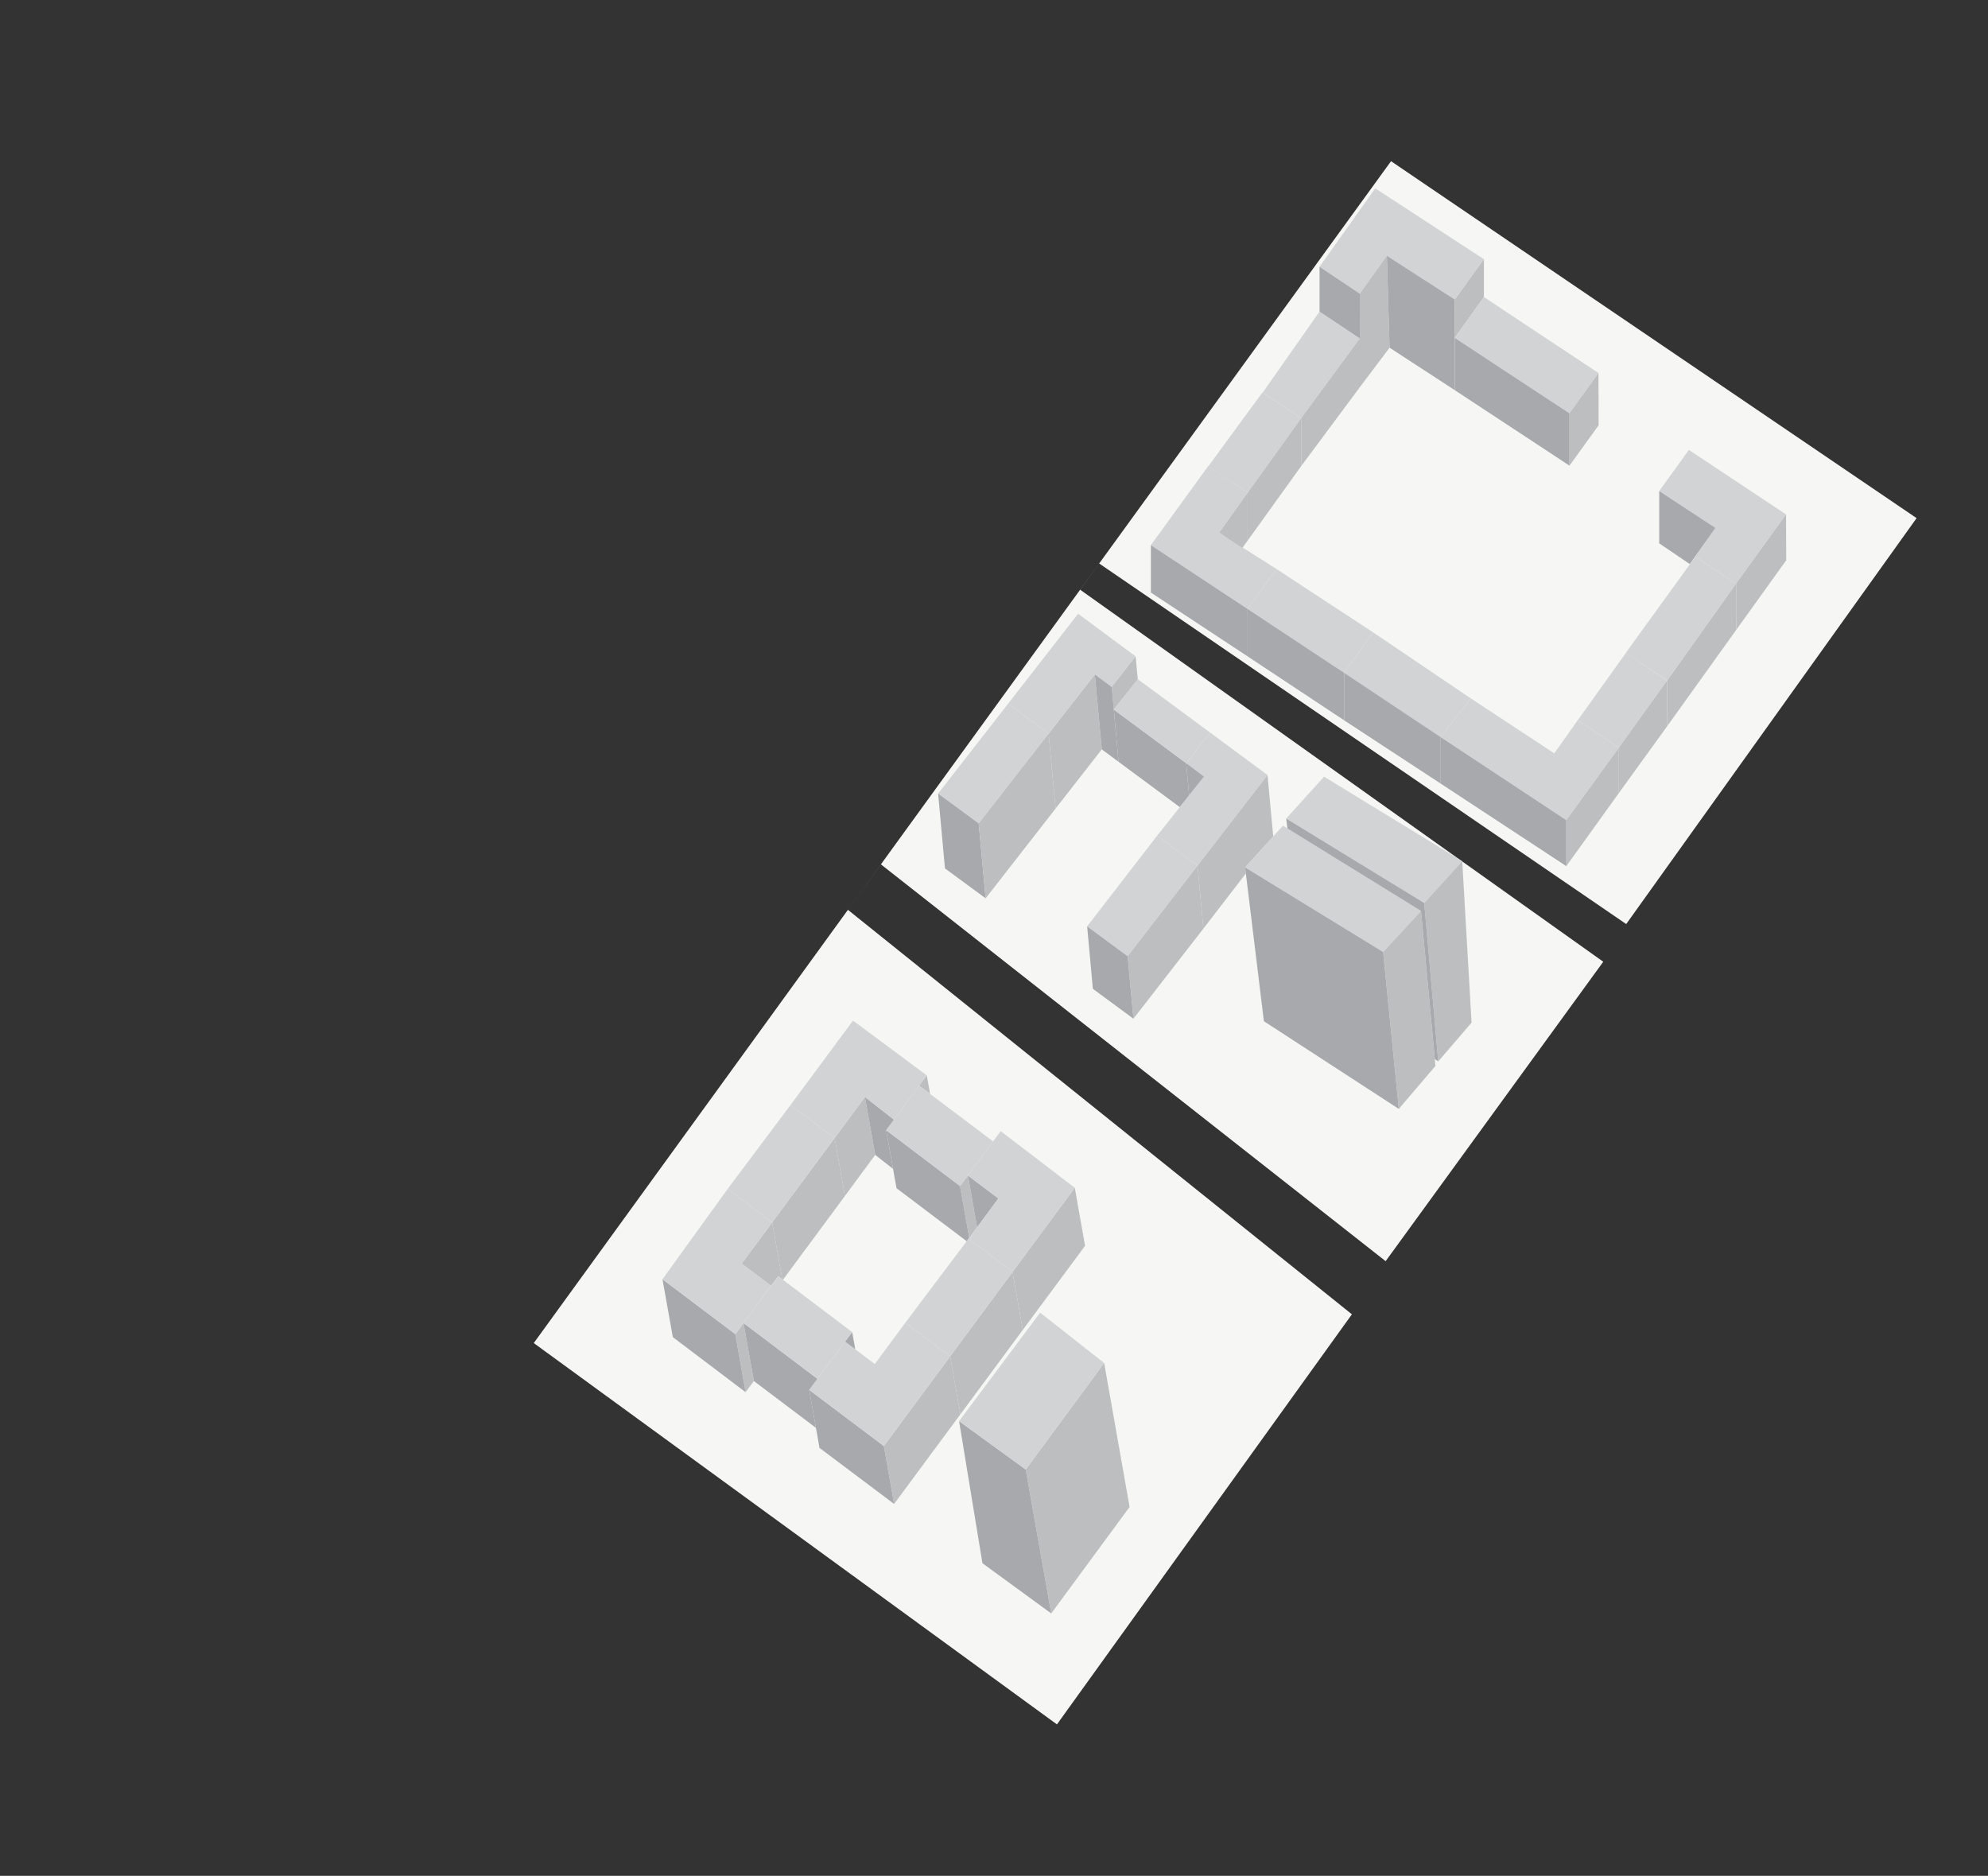 <?xml version="1.0" encoding="utf-8"?>
<!-- Generator: Adobe Illustrator 25.4.1, SVG Export Plug-In . SVG Version: 6.00 Build 0)  -->
<svg version="1.1" id="Слой_1" xmlns="http://www.w3.org/2000/svg" xmlns:xlink="http://www.w3.org/1999/xlink" x="0px" y="0px"
	 viewBox="0 0 1915.5 1807.3" style="enable-background:new 0 0 1915.5 1807.3;" xml:space="preserve">
<rect x="0" y="0" width="1915.5" height="1807.3" fill="#333333" stroke="none"/>
<g id="podlijka">
	<polygon fill="#F6F6F4" stroke="#F6F6F4" stroke-width="0.01" points="1846.7,499.2 1340.3,155.3 865.8,809.3 514.3,1294 1018.4,1661.4 1302.6,1266.3 817,876.6 
		848.8,832.8 1335.1,1215.1 1544.8,926.6 1040.8,568.2 1059.1,542.9 1566.9,890.3 	"/>
</g>
<g id="home6">
	<g class="section" data-id="464">
		<polygon fill="#BCBEC0" stroke-width="0.1" points="1063.9,1313.2 1088.4,1451.9 1012.9,1554.5 988.3,1415.8 			"/>
		<polygon fill="#A7A9AC" stroke-width="0.1" points="988.3,1415.8 1012.9,1554.5 946.6,1506.1 924.1,1369.2 			"/>
		<polygon fill="#D1D3D4" stroke-width="0.1" points="1002.2,1264.7 1063.9,1313.2 988.3,1415.8 924.1,1369.2 			"/>
	</g>
</g>
<g id="home62">
	<g class="section" data-id="718">
		<polygon fill="#BCBEC0" stroke-width="0.1" points="726.4,1330.6 718.4,1341.3 708.5,1285.4 716.4,1274.7 		"/>
		<polygon fill="#BCBEC0" stroke-width="0.1" points="753.8,1232.6 749.8,1229.6 742.9,1238.8 714.6,1217.5 744,1177.7 		"/>
		<polygon fill="#A7A9AC" stroke-width="0.1" points="718.4,1341.3 648.3,1288.3 638.3,1232.5 708.5,1285.4 		"/>
		<polygon fill="#D1D3D4" stroke-width="0.1" points="638.3,1232.5 701.2,1145.4 744,1177.7 714.6,1217.5 742.9,1238.8 708.5,1285.4 		"/>
	</g>
	<g class="section" data-id="719">
		<polygon fill="#BCBEC0" stroke-width="0.1" points="814.1,1152.3 754.4,1233 753.8,1232.6 744,1177.7 804.2,1096.4 		"/>
		<polygon fill="#D1D3D4" stroke-width="0.1" points="701.2,1145.4 761.8,1064.5 804.2,1096.4 744,1177.7 		"/>
	</g>
	<g class="section" data-id="720">
		<polygon fill="#BCBEC0" stroke-width="0.1" points="896.2,1053.9 885.6,1046 893,1036.1 		"/>
		<polygon fill="#BCBEC0" stroke-width="0.1" points="843.3,1112.7 814.1,1152.3 804.2,1096.4 833.4,1056.9 		"/>
		<polygon fill="#A7A9AC" stroke-width="0.1" points="860.5,1126.2 843.3,1112.7 833.4,1056.9 861.4,1078.8 853.9,1088.9 		"/>
		<polygon fill="#D1D3D4" stroke-width="0.1" points="761.8,1064.5 821.9,983.3 893,1036.1 861.4,1078.8 833.4,1056.9 804.2,1096.4 		"/>
	</g>
	<g class="section" data-id="721">
		<polygon fill="#BCBEC0" stroke-width="0.1" points="941.5,1182.4 933.9,1192.6 925,1142.7 932.6,1132.5 		"/>
		<polygon fill="#A7A9AC" stroke-width="0.1" points="931.5,1195.9 863.8,1144.8 853.9,1088.9 925,1142.7 933.9,1192.6 		"/>
		<polygon fill="#D1D3D4" stroke-width="0.1" points="853.9,1088.9 885.6,1046 956.9,1099.7 925,1142.7 		"/>
	</g>
	<g class="section" data-id="722">
		<polygon fill="#BCBEC0" stroke-width="0.1" points="1045.5,1200.3 985.5,1281.3 975.6,1225.5 1035.6,1144.4 		"/>
		<polygon fill="#A7A9AC" stroke-width="0.1" points="941.5,1182.4 932.6,1132.5 962,1154.7 		"/>
		<polygon fill="#D1D3D4" stroke-width="0.1" points="932.6,1132.5 964.2,1089.8 1035.6,1144.4 975.6,1225.5 933.2,1193.5 962,1154.7 		"/>
	</g>
	<g class="section" data-id="723">
		<polygon fill="#BCBEC0" stroke-width="0.1" points="985.5,1281.3 925.4,1362.6 915.5,1306.8 975.6,1225.5 		"/>
		<polygon fill="#D1D3D4" stroke-width="0.1" points="872.3,1274.4 933.2,1193.5 975.6,1225.5 915.5,1306.8 		"/>
	</g>
	<g class="section" data-id="724">
		<polygon fill="#BCBEC0" stroke-width="0.1" points="925.4,1362.6 861.5,1449 851.6,1393.2 915.5,1306.8 		"/>
		<polygon fill="#A7A9AC" stroke-width="0.1" points="861.5,1449 789.6,1395 779.7,1339.1 851.6,1393.2 		"/>
		<polygon fill="#D1D3D4" stroke-width="0.1" points="851.6,1393.2 779.7,1339.1 814.2,1292.6 842.9,1314.2 872.3,1274.4 915.5,1306.8 		"/>
	</g>
	<g class="section" data-id="725">
		<polygon fill="#A7A9AC" stroke-width="0.1" points="824.1,1300 814.2,1292.6 821.1,1283.4 		"/>
		<polygon fill="#A7A9AC" stroke-width="0.1" points="786.2,1375.7 726.4,1330.6 716.4,1274.7 787.6,1328.4 779.7,1339.1 		"/>
		<polygon fill="#D1D3D4" stroke-width="0.1" points="787.6,1328.4 716.4,1274.7 749.8,1229.6 821.1,1283.4 		"/>
	</g>
</g>
<g>
	<g class="section" data-id="___">
		<polygon fill="#D1D3D4" stroke-width="0.1" points="1633.6,536.3 1652.9,508.6 1598.7,473.1 1627.3,433.5 1720.9,495.6 1672.8,562.3 		"/>
		<polygon fill="#BCBEC0" stroke-width="0.1" points="1721.1,539.8 1672.9,606.9 1672.8,562.3 1720.9,495.6 		"/>
		<polygon fill="#A7A9AC" stroke-width="0.1" points="1628.2,543.5 1598.7,523.5 1598.7,473.1 1652.9,508.6 		"/>
	</g>
	<g class="section" data-id="___">
		<polygon fill="#D1D3D4" stroke-width="0.1" points="1566.4,629.1 1633.6,536.3 1672.8,562.3 1606.3,655.5 		"/>
		<polygon fill="#BCBEC0" stroke-width="0.1" points="1672.9,606.9 1606.3,699.8 1606.3,655.7 1672.8,562.3 		"/>
	</g>
	<g class="section" data-id="___">
		<polygon fill="#D1D3D4" stroke-width="0.1" points="1520.2,693.9 1566.6,629.1 1606.3,655.7 1559.8,720.4 		"/>
		<polygon fill="#BCBEC0" stroke-width="0.1" points="1606.3,699.8 1559.8,764.1 1559.8,720.4 1606.3,655.7 		"/>
	</g>
	<g class="section" data-id="___">
		<polygon fill="#D1D3D4" stroke-width="0.1" points="1388.2,710.2 1417.2,672.9 1497.6,725.8 1520.2,693.9 1559.8,720.4 1509.2,790.2 		"/>
		<polygon fill="#BCBEC0" stroke-width="0.1" points="1559.8,764.1 1509.2,834.5 1509.2,790.2 1559.8,720.4 		"/>
		<polygon fill="#A7A9AC" stroke-width="0.1" points="1509.2,834.5 1388.2,755 1388.2,710.2 1509.2,790.2 		"/>
	</g>
	<g class="section" data-id="___">
		<polygon fill="#D1D3D4" stroke-width="0.1" points="1295.1,648.2 1323.1,609.3 1417.2,672.9 1388.2,710.2 		"/>
		<polygon fill="#A7A9AC" stroke-width="0.1" points="1388.2,755 1295.1,694 1295.1,648.2 1388.2,710.2 		"/>
	</g>
	<g class="section" data-id="___">
		<polygon fill="#D1D3D4" stroke-width="0.1" points="1202.1,586.7 1229.9,548.2 1323.1,609.3 1295.1,648.2 		"/>
		<polygon fill="#A7A9AC" stroke-width="0.1" points="1295.1,694 1202.1,632.4 1202.1,586.7 1295.1,648.2 		"/>
	</g>
	<g class="section" data-id="___">
		<polygon fill="#D1D3D4" stroke-width="0.1" points="1108.9,525.2 1164.2,449 1202.1,474.8 1174.7,513.2 1229.9,548.2 1202.1,586.7 		"/>
		<polygon fill="#BCBEC0" stroke-width="0.1" points="1202.1,520.9 1197.1,527.9 1174.7,513.2 1202.1,474.8 		"/>
		<polygon fill="#A7A9AC" stroke-width="0.1" points="1202.1,632.4 1108.9,570.9 1108.9,525.2 1202.1,586.7 		"/>
	</g>
	<g class="section" data-id="___">
		<polygon fill="#D1D3D4" stroke-width="0.1" points="1164.2,449.3 1216.4,378.1 1253.7,402.9 1202.1,474.8 		"/>
		<polygon fill="#BCBEC0" stroke-width="0.1" points="1253.8,449 1202.1,520.9 1202.1,474.8 1253.7,402.9 		"/>
	</g>
	<g class="section" data-id="___">
		<polygon fill="#D1D3D4" stroke-width="0.1" points="1216.7,378.2 1271.4,300.2 1310.2,326.1 1253.7,402.9 		"/>
		<polygon fill="#BCBEC0" stroke-width="0.1" points="1310.2,373.1 1253.8,449 1253.7,402.9 1310.2,326.1 		"/>
	</g>
	<g class="section" data-id="___">
		<polygon fill="#D1D3D4" stroke-width="0.1" points="1271.4,257 1325.1,181.5 1429.8,249.7 1401.6,288.5 1336.3,246.4 1310.3,283 		"/>
		<polygon fill="#BCBEC0" stroke-width="0.1" points="1429.8,286.2 1401.7,325.5 1401.7,288.6 1429.8,249.7 		"/>
		<polygon fill="#BCBEC0" stroke-width="0.1" points="1338.9,335 1310.2,373.1 1310.2,283 1336.3,246.4 		"/>
		<polygon fill="#A7A9AC" stroke-width="0.1" points="1401.7,375.9 1338.9,335 1336.3,246.4 1401.6,288.5 		"/>
		<polygon fill="#A7A9AC" stroke-width="0.1" points="1310.2,326.1 1271.4,300.2 1271.4,257 1310.3,283 		"/>
	</g>
	<g class="section" data-id="___">
		<polygon fill="#D1D3D4" stroke-width="0.1" points="1401.7,325.5 1429.8,286.2 1540.2,359.4 1512.2,398.2 		"/>
		<polygon fill="#BCBEC0" stroke-width="0.1" points="1540.3,409.8 1512.2,448.7 1512.2,398.2 1540.2,359.4 		"/>
		<polygon fill="#A7A9AC" stroke-width="0.1" points="1512.2,448.6 1401.7,375.9 1401.7,325.5 1512.2,398.2 		"/>
	</g>
</g>
<g>
	<g class="section" data-id="___">
		<polygon fill="#D1D3D4" stroke-width="0.1" points="1047.5,892.5 1114.9,805.2 1153.9,834 1086.5,921.3 		"/>
		<polygon fill="#BCBEC0" stroke-width="0.1" points="1159.5,894.7 1092.1,981.5 1086.5,921.3 1153.9,834 		"/>
		<polygon fill="#A7A9AC" stroke-width="0.1" points="1092.1,981.5 1053,952.7 1047.5,892.5 1086.5,921.3 		"/>
	</g>
	<g class="section" data-id="___">
		<polygon fill="#D1D3D4" stroke-width="0.1" points="1142.9,735.2 1166,705.8 1221.3,746.7 1153.9,834 1114.9,805.2 1160.1,748.2 		"/>
		<polygon fill="#A7A9AC" stroke-width="0.1" points="1145.8,766.2 1142.9,735.2 1160.1,748.2 		"/>
		<polygon fill="#BCBEC0" stroke-width="0.1" points="1226.8,805.9 1199.7,835.7 1200.4,841.6 1159.5,894.7 1153.9,834 1221.3,746.7 		"/>
	</g>
	<g class="section" data-id="___">
		<polygon fill="#A7A9AC" stroke-width="0.1" points="1136.7,777.6 1077.8,734 1073.2,683.6 1142.9,735.3 1145.8,766.2 		"/>
		<polygon fill="#D1D3D4" stroke-width="0.1" points="1073.1,683.7 1096.2,654.3 1166,705.8 1142.9,735.2 		"/>
	</g>
	<g class="section" data-id="___">
		<polygon fill="#BCBEC0" stroke-width="0.1" points="1061.6,722 1017.1,779 1010.4,706.8 1054.9,649.8 		"/>
		<polygon fill="#D1D3D4" stroke-width="0.1" points="971.4,677.9 1038.8,591.3 1094.2,632.4 1071.2,661.9 1054.9,649.8 1010.4,706.8 		"/>
		<polygon fill="#BCBEC0" stroke-width="0.1" points="1096.3,654.3 1073.1,683.6 1071.2,661.9 1094.2,632.4 		"/>
		<polygon fill="#A7A9AC" stroke-width="0.1" points="1077.8,734 1061.6,722 1054.9,649.8 1071.2,661.9 		"/>
	</g>
	<g class="section" data-id="___">
		<polygon fill="#D1D3D4" stroke-width="0.1" points="903.9,764.6 971.4,677.9 1010.4,706.8 943,793.3 		"/>
		<polygon fill="#A7A9AC" stroke-width="0.1" points="949.7,865.5 910.5,836.7 903.9,764.6 943,793.3 		"/>
		<polygon fill="#BCBEC0" stroke-width="0.1" points="1017.1,779 949.7,865.5 943,793.3 1010.4,706.8 		"/>
	</g>
</g>
<g class="section" data-id="___">
	<polygon fill="#D1D3D4" stroke-width="0.1" points="1199.7,835.7 1236.2,795.5 1369.2,877.7 1332.7,917.2 	"/>
	<polygon fill="#D1D3D4" stroke-width="0.1" points="1239.3,788.6 1275.8,748.3 1408.9,829.7 1372.3,870 	"/>
	<polygon fill="#BCBEC0" stroke-width="0.1" points="1383.1,1027 1347.8,1068.4 1332.7,917.2 1369.2,877.7 	"/>
	<polygon fill="#BCBEC0" stroke-width="0.1" points="1417.9,985.3 1385.8,1022.6 1372.3,870 1408.9,829.7 	"/>
	<polygon fill="#A7A9AC" stroke-width="0.1" points="1347.8,1068.4 1217.8,983.9 1199.7,835.7 1332.7,917.2 	"/>
	<polygon fill="#A7A9AC" stroke-width="0.1" points="1385.8,1022.6 1382.5,1020.4 1369.2,877.7 1240.5,798.2 1239.3,788.6 1372.3,870 	"/>
</g>
</svg>
